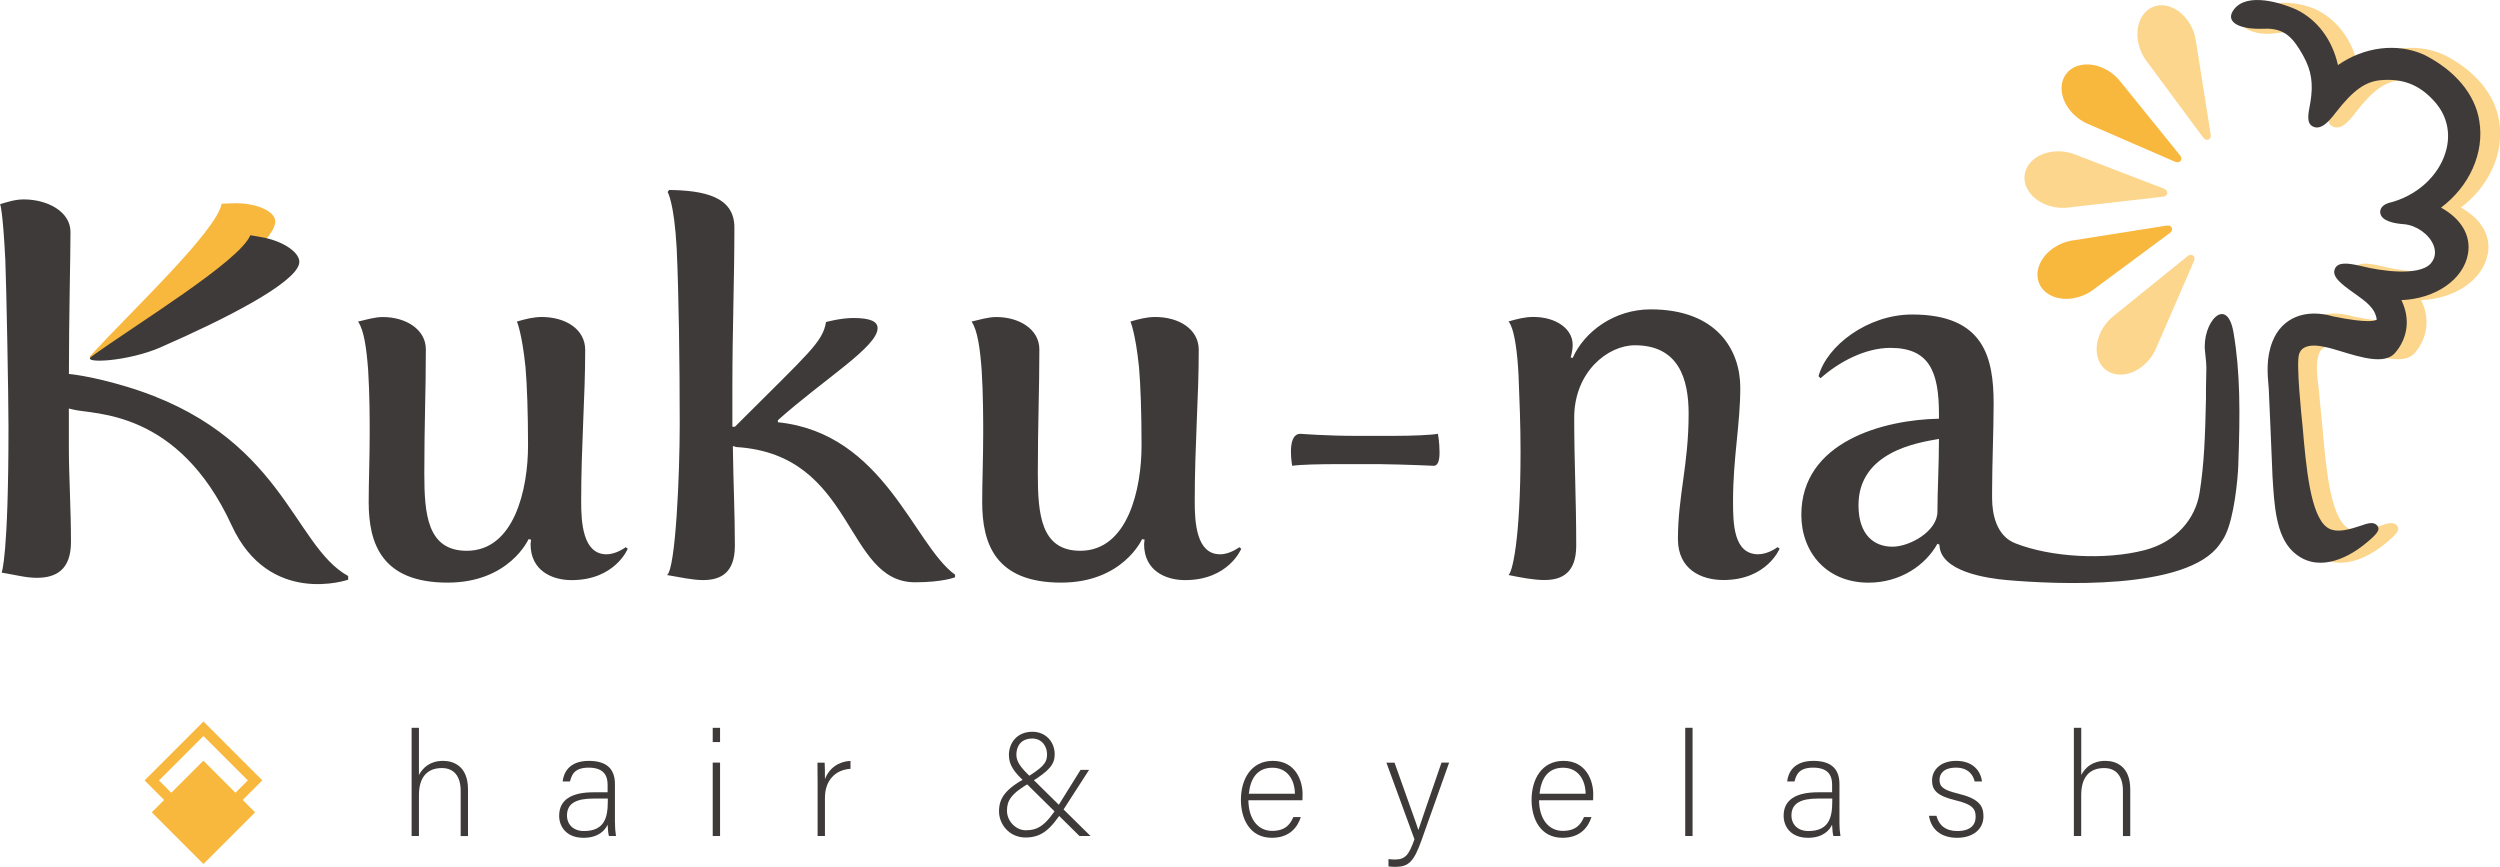 <?xml version="1.0" encoding="UTF-8"?>
<svg id="_レイヤー_2" data-name="レイヤー 2" xmlns="http://www.w3.org/2000/svg" viewBox="0 0 521.31 180.76">
  <defs>
    <style>
      .cls-1 {
        fill: #fcd68c;
      }

      .cls-2 {
        fill: #f8b73d;
      }

      .cls-3 {
        fill: #3e3a39;
      }
    </style>
  </defs>
  <g id="_レイヤー_1-2" data-name="レイヤー 1">
    <g>
      <g>
        <path class="cls-2" d="M54.7,162.73l-12.27-12.28-12.28,12.28,4.08,4.08-2.58,2.58,10.77,10.77,10.77-10.77-2.58-2.58,4.08-4.08ZM33.16,162.73l9.26-9.26,9.26,9.26-2.58,2.58-6.69-6.69-6.69,6.69-2.58-2.58Z"/>
        <g>
          <path class="cls-3" d="M87.36,151.77v9.83c.86-1.59,2.36-2.94,5.05-2.94,2.17,0,5.18,1.1,5.18,5.94v9.74h-1.53v-9.43c0-3.03-1.38-4.75-3.92-4.75-3.03,0-4.78,1.87-4.78,5.63v8.54h-1.53v-22.57h1.53Z"/>
          <path class="cls-3" d="M128.24,171.42c0,1.35.12,2.42.21,2.91h-1.47c-.12-.37-.21-1.04-.28-2.36-.52,1.13-1.87,2.73-5.02,2.73-3.55,0-5.08-2.3-5.08-4.59,0-3.37,2.6-4.9,7.19-4.9h2.91v-1.56c0-1.53-.46-3.58-3.95-3.58-3.09,0-3.55,1.62-3.89,2.88h-1.53c.18-1.68,1.22-4.29,5.45-4.29,3.49,0,5.45,1.47,5.45,4.84v7.93ZM126.74,166.52h-3c-3.4,0-5.51.89-5.51,3.52,0,1.93,1.38,3.25,3.52,3.25,4.38,0,4.99-2.91,4.99-6.22v-.55Z"/>
          <path class="cls-3" d="M148.62,151.77h1.53v2.97h-1.53v-2.97ZM148.62,159.02h1.53v15.31h-1.53v-15.31Z"/>
          <path class="cls-3" d="M170.49,163.19c0-2.57-.03-3.67-.03-4.16h1.5c.03.49.06,1.47.06,3.43.89-2.3,2.85-3.68,5.33-3.8v1.65c-3.18.21-5.33,2.42-5.33,6.06v7.96h-1.53v-11.15Z"/>
          <path class="cls-3" d="M227.09,160.55l-5.33,8.27c-2.6,4.01-4.47,5.82-7.9,5.82s-5.54-2.79-5.54-5.45,1.19-4.59,5.73-7.04c3.12-2.02,4.29-2.88,4.29-4.84,0-1.68-1.07-3.31-3.12-3.31-1.93,0-3.28,1.19-3.28,3.43,0,1.38.95,2.66,2.79,4.41l12.67,12.49h-2.3l-11.57-11.42c-1.99-1.9-3.15-3.31-3.15-5.48,0-2.42,1.62-4.84,4.9-4.84,2.76,0,4.65,2.08,4.65,4.71,0,2.08-1.13,3.43-4.9,5.76-4.32,2.45-5.05,3.95-5.05,6,0,2.21,1.9,4.07,3.89,4.07,2.48,0,4.13-.86,6.89-5.27l4.56-7.32h1.78Z"/>
          <path class="cls-3" d="M260.32,166.86c.03,3.95,2.02,6.4,4.96,6.4s3.86-1.62,4.41-2.88h1.56c-.64,2.02-2.27,4.32-6.03,4.32-4.65,0-6.46-4.01-6.46-7.9,0-4.38,2.17-8.14,6.65-8.14,4.71,0,6.21,4.07,6.21,6.95,0,.43,0,.86-.03,1.26h-11.27ZM270.02,165.51c-.03-3.03-1.68-5.42-4.68-5.42-3.15,0-4.59,2.2-4.93,5.42h9.61Z"/>
          <path class="cls-3" d="M290.79,159.02c3.09,8.76,4.44,12.37,4.96,14.02h.03c.61-1.87,1.84-5.42,4.81-14.02h1.59l-5.76,16.2c-1.62,4.53-2.72,5.54-5.48,5.54-.55,0-.92-.03-1.41-.09v-1.53c.46.06.89.09,1.38.09,2.2,0,2.91-1.07,4.04-4.22l-5.85-15.98h1.68Z"/>
          <path class="cls-3" d="M320.93,166.86c.03,3.95,2.02,6.4,4.96,6.4s3.86-1.62,4.41-2.88h1.56c-.64,2.02-2.27,4.32-6.03,4.32-4.65,0-6.46-4.01-6.46-7.9,0-4.38,2.17-8.14,6.65-8.14,4.71,0,6.21,4.07,6.21,6.95,0,.43,0,.86-.03,1.26h-11.27ZM330.64,165.51c-.03-3.03-1.68-5.42-4.68-5.42-3.15,0-4.59,2.2-4.93,5.42h9.61Z"/>
          <path class="cls-3" d="M351.41,174.33v-22.57h1.53v22.57h-1.53Z"/>
          <path class="cls-3" d="M383.57,171.42c0,1.35.12,2.42.21,2.91h-1.47c-.12-.37-.21-1.04-.28-2.36-.52,1.13-1.87,2.73-5.02,2.73-3.55,0-5.08-2.3-5.08-4.59,0-3.37,2.6-4.9,7.2-4.9h2.91v-1.56c0-1.53-.46-3.58-3.95-3.58-3.09,0-3.55,1.62-3.89,2.88h-1.53c.18-1.68,1.22-4.29,5.45-4.29,3.49,0,5.45,1.47,5.45,4.84v7.93ZM382.07,166.52h-3c-3.4,0-5.51.89-5.51,3.52,0,1.93,1.38,3.25,3.52,3.25,4.38,0,4.99-2.91,4.99-6.22v-.55Z"/>
          <path class="cls-3" d="M403.79,170.11c.52,1.99,1.93,3.18,4.35,3.18,2.72,0,3.83-1.26,3.83-2.97s-.73-2.6-4.16-3.43c-3.95-.95-4.93-2.14-4.93-4.16s1.59-4.07,5.05-4.07,5.11,2.11,5.36,4.29h-1.53c-.28-1.29-1.29-2.88-3.89-2.88s-3.43,1.32-3.43,2.54c0,1.41.73,2.11,3.77,2.85,4.32,1.04,5.39,2.45,5.39,4.74,0,2.79-2.27,4.5-5.48,4.5-3.49,0-5.45-1.84-5.88-4.59h1.56Z"/>
          <path class="cls-3" d="M433.99,151.77v9.83c.86-1.59,2.36-2.94,5.05-2.94,2.17,0,5.17,1.1,5.17,5.94v9.74h-1.53v-9.43c0-3.03-1.38-4.75-3.92-4.75-3.03,0-4.78,1.87-4.78,5.63v8.54h-1.53v-22.57h1.53Z"/>
        </g>
      </g>
      <g>
        <path class="cls-2" d="M453.58,33.74l-18.28-7.94c-2.76-1.2-4.86-3.71-5.32-6.35h0c-.55-3.15,1.37-5.66,4.55-5.98h0c2.67-.26,5.64,1.09,7.53,3.43l12.53,15.49c.69.85-.02,1.78-1.02,1.34ZM451.81,47.04l-19.68,3.11c-2.97.47-5.63,2.37-6.74,4.81h0c-1.32,2.91-.1,5.82,2.9,6.92h0c2.52.92,5.74.36,8.15-1.43l16.02-11.86c.88-.65.43-1.72-.65-1.55Z"/>
        <path class="cls-1" d="M518.75,52.93c-.92,5.33-6.75,9.37-13.88,9.65,1.87,3.82,1.39,7.89-1.37,11.07-2.15,2.4-7.05.89-11.4-.45-1.17-.33-2.23-.67-2.98-.81-4.63-1.09-5.35.81-5.58,1.42-.67,1.87-.39,4.41-.08,6.86.11.89.2,1.76.25,2.57.19,1.81.36,3.74.56,5.66.75,8.67,1.65,18.48,5.07,21.05,1.9,1.42,4.99.36,7.03-.31,1.56-.56,2.93-1,3.62.2.42.72-.27,1.67-3.06,3.88-3.49,2.73-9.85,5.94-14.75,1.23-3.46-3.35-3.82-9.59-4.18-15.64-.08-1.48-.17-2.93-.31-4.32l-.25-11.24c-.06-.89-.14-1.78-.22-2.68-.28-3.15-.59-6.38.78-9.87,1.95-4.93,6.8-6.94,12.71-5.21,7.39,1.51,8.78.86,9.03.64-.33-2.37-2.2-3.71-4.54-5.38l-.25-.17c-2.76-1.95-4.66-3.46-3.93-5.05.61-1.39,2.54-1.25,5.6-.53,3.9,1,11.88,2.15,14.36-.53,1.23-1.42.98-2.93.56-3.93-.95-2.26-3.57-4.07-6.11-4.29-2.15-.14-4.77-.7-4.96-2.37-.06-.56.08-1.53,1.76-2.06,5.74-1.39,10.37-5.55,11.88-10.62,1.17-3.96.25-7.81-2.56-10.79-2.98-3.23-6.33-4.54-10.76-4.21-3.37.22-5.97,2.09-9.62,6.8-1.42,1.87-3.09,3.74-4.77,2.87-1.34-.7-.98-2.51-.61-4.43l.11-.59c.64-3.9.22-6.61-1.45-9.65-2.06-3.71-5.69-5.47-9.95-4.77-5.13.84-10.15-2.43-5.74-4.54,4.63-2.26,9.65-2.4,14.22-.39,4.41,2.15,7.47,6.27,8.67,11.57,5.49-3.82,12.3-4.68,17.93-2.17,6.5,3.26,10.68,8.28,11.54,13.8,1.12,6.64-2.04,13.63-7.97,18.09,4.24,2.34,6.3,5.83,5.63,9.65ZM460.98,28.05l-3.11-19.68c-.47-2.97-2.37-5.63-4.81-6.74h0c-2.91-1.32-5.82-.1-6.92,2.9h0c-.92,2.52-.36,5.74,1.43,8.15l11.86,16.02c.65.88,1.72.43,1.55-.65ZM451.24,39.34l-18.6-7.15c-2.81-1.08-6.06-.76-8.24.8h0c-2.6,1.86-2.99,5-.95,7.45h0c1.72,2.06,4.79,3.18,7.78,2.84l19.8-2.26c1.09-.12,1.23-1.28.21-1.67ZM456.15,53.42l-15.49,12.53c-2.34,1.89-3.69,4.87-3.43,7.53h0c.31,3.18,2.83,5.09,5.98,4.55h0c2.64-.46,5.15-2.56,6.35-5.32l7.94-18.28c.44-1-.49-1.71-1.34-1.02Z"/>
        <path class="cls-2" d="M18.95,74.09c7.7-8.49,26.29-25.91,27.26-31.61,0,0,2.13-.1,3-.1,4.35,0,8.19,1.68,8.19,3.8,0,4.26-13.5,14.17-24.68,23-5.87,4.63-15.47,6.78-13.77,4.91Z"/>
        <path class="cls-3" d="M130.48,114.11l.42.32s-2.64,6.54-11.71,6.54c-4.11,0-8.55-2-8.55-7.49,0-.32.11-.95.11-.95l-.53-.11s-4.01,9.07-16.88,9.07c-13.72,0-16.46-8.12-16.46-16.77,0-4.43.21-9.08.21-14.45,0-2.53,0-8.02-.32-13.08-.32-4.33-.84-8.34-2.11-10.13,1.79-.42,3.48-.95,5.17-.95,4.75,0,8.97,2.53,8.97,6.75,0,8.86-.32,15.3-.32,25.85,0,8.55.63,16.14,8.86,16.14,9.92,0,12.77-12.87,12.77-21.95,0-6.86-.21-12.66-.53-16.35-.74-7.17-1.79-9.5-1.79-9.5,1.79-.53,3.48-.95,5.17-.95,4.96,0,9.07,2.53,9.07,6.86,0,9.92-.84,19.73-.84,31.65,0,4.22.32,10.97,5.27,10.97,2.11,0,4.01-1.48,4.01-1.48ZM162.21,88.04v-.42c9.71-8.65,20.79-15.3,20.79-19.2,0-1.37-1.48-2.11-5.06-2.11-2.64,0-5.7.84-5.7.84-.63,4.12-3.69,6.54-17.62,20.47l-1.37,1.37h-.53v-8.65c0-11.18.42-22.26.42-32.92,0-6.54-6.54-7.7-13.61-7.81l-.32.42s1.37,2.11,1.9,11.82c.42,9.18.63,23.42.63,36.72,0,10.24-.84,29.97-2.64,31.34,2.53.42,5.28,1.05,7.49,1.05,3.69,0,6.65-1.48,6.65-7.17,0-6.96-.32-12.77-.42-20.78l.74.21c24.84,1.55,22.49,28.2,37.26,28.2,5.8,0,8.34-1.05,8.34-1.05v-.53c-8.65-6.23-14.77-29.52-36.94-31.79ZM254.4,115.58c-4.96,0-5.27-6.75-5.27-10.97,0-11.92.84-21.73.84-31.65,0-4.33-4.12-6.86-9.08-6.86-1.69,0-3.38.42-5.17.95,0,0,1.05,2.32,1.79,9.5.32,3.69.53,9.49.53,16.35,0,9.07-2.85,21.95-12.77,21.95-8.23,0-8.86-7.6-8.86-16.14,0-10.55.32-16.99.32-25.85,0-4.22-4.22-6.75-8.97-6.75-1.69,0-3.38.53-5.17.95,1.27,1.79,1.79,5.8,2.11,10.13.32,5.06.32,10.55.32,13.08,0,5.38-.21,10.02-.21,14.45,0,8.65,2.74,16.77,16.46,16.77,12.87,0,16.88-9.07,16.88-9.07l.53.11s-.11.63-.11.95c0,5.49,4.43,7.49,8.55,7.49,9.08,0,11.71-6.54,11.71-6.54l-.42-.32s-1.9,1.48-4.01,1.48ZM366.66,115.58c-5.17,0-5.28-6.33-5.28-11.08,0-9.07,1.51-15.99,1.51-23.69s-4.77-16.3-18.69-16.3c-7.6,0-13.83,4.65-16.26,10.13l-.42-.11s.42-1.27.42-2.64c0-3.27-3.38-5.8-8.23-5.8-1.69,0-3.37.42-5.17.95,0,0,1.58.95,2.11,11.18.21,5.07.42,10.55.42,15.83,0,18.89-1.8,25.53-2.53,25.85,2.53.53,5.28,1.05,7.49,1.05,3.69,0,6.65-1.48,6.65-7.17,0-10.02-.42-17.2-.42-26.69s6.96-15.09,12.66-15.09c9.08,0,11.2,6.96,11.2,14.24,0,10.76-2.23,17.09-2.23,26.17,0,6.33,4.85,8.54,9.49,8.54,9.07,0,11.71-6.54,11.71-6.54l-.42-.32s-1.9,1.48-4.01,1.48ZM466.75,96.85c-.12,3.25-.89,10.96-2.68,14.67-.31.71-.77,1.34-1.22,1.99-6.77,9.74-34.47,8.31-44.26,7.46-4.31-.37-14.06-1.79-14.17-7.38l-.42-.21c-2.43,4.43-7.7,8.12-14.35,8.12-8.86,0-14.03-6.44-14.03-14.14,0-15.3,17.2-19.84,28.7-20.05v-.95c0-8.86-2.01-13.82-10.13-13.82-5.17,0-10.66,2.85-14.56,6.33l-.42-.42c1.69-6.33,10.23-12.87,19.52-12.87,14.98,0,16.99,8.97,16.99,18.57,0,5.59-.32,12.66-.32,18.46v1.27c0,3.33.91,7.85,4.79,9.39,7.36,2.93,18.76,3.6,27.05,1.44,6.54-1.71,10.55-6.51,11.42-11.92.97-6.04,1.17-11.85,1.34-19.71v-2.12c.03-3.9.24-4.07-.19-7.61-.73-6.02,4.56-12,5.93-4.01,1.42,8.28,1.39,16.72,1,27.52ZM404.32,91.53c-4.33.74-16.78,2.64-16.78,13.82,0,6.33,3.38,8.65,7.07,8.65s9.39-3.27,9.39-7.28c0-4.22.32-9.81.32-15.19ZM509.02,43.29c5.94-4.46,9.09-11.46,7.97-18.09-.86-5.52-5.05-10.54-11.54-13.8-5.63-2.51-12.43-1.65-17.93,2.17-1.2-5.3-4.27-9.42-8.67-11.57-4.57-2.01-11.2-3.45-13.36.5-1.17,2.15,1.47,3.71,6.66,3.49,4.32-.18,6.11,2,8.17,5.71,1.67,3.04,2.09,5.74,1.45,9.65l-.11.59c-.36,1.92-.72,3.74.61,4.43,1.67.86,3.35-1,4.77-2.87,3.65-4.71,6.25-6.58,9.62-6.8,4.43-.33,7.78.98,10.76,4.21,2.82,2.98,3.74,6.83,2.56,10.79-1.51,5.07-6.13,9.23-11.88,10.62-1.67.53-1.81,1.51-1.76,2.06.2,1.67,2.82,2.23,4.96,2.37,2.54.22,5.16,2.04,6.11,4.29.42,1,.67,2.51-.56,3.93-2.48,2.68-10.46,1.53-14.36.53-3.07-.72-4.99-.86-5.6.53-.72,1.59,1.17,3.09,3.93,5.05l.25.17c2.34,1.67,4.21,3.01,4.54,5.38-.25.22-1.65.86-9.03-.64-5.91-1.73-10.76.28-12.71,5.21-1.37,3.49-1.06,6.72-.78,9.87.08.89.7,16.76.78,18.23.36,6.05.72,12.3,4.18,15.64,4.91,4.71,11.27,1.51,14.75-1.23,2.79-2.2,3.48-3.15,3.06-3.88-.7-1.2-2.06-.75-3.62-.2-2.04.67-5.13,1.73-7.03.31-3.43-2.56-4.32-12.38-5.07-21.05-.2-1.92-1.39-13.22-.72-15.08.22-.61.95-2.51,5.58-1.42.75.14,1.81.47,2.98.81,4.35,1.34,9.26,2.84,11.4.45,2.76-3.18,3.23-7.25,1.37-11.07,7.14-.28,12.96-4.32,13.88-9.65.67-3.82-1.39-7.3-5.63-9.65ZM269.45,97.13c1.82-.26,5.63-.35,10.04-.35h7.97c6.23.09,11.51.35,11.51.35.95,0,1.21-1.3,1.21-2.77,0-2.16-.34-3.9-.34-3.9-1.47.26-5.2.43-9.44.43h-7.62c-6.15,0-11.6-.43-11.6-.43-1.65,0-1.99,1.99-1.99,3.72,0,1.56.26,2.94.26,2.94ZM.33,119.4c2.74.44,5.04,1.09,7.34,1.09,3.84,0,7.13-1.53,7.13-7.45,0-7.01-.44-13.7-.44-19.84v-8.02l.88.22c4.38,1.1,21.91-.1,33.06,24.14,7.85,17.06,24.3,11.34,24.3,11.34v-.77c-11.62-6.36-13.58-29.71-46.32-39.52-7.52-2.26-11.91-2.61-11.91-2.61,0-11.62.33-24.67.33-29.6,0-4.28-4.82-6.8-9.75-6.8-1.86,0-3.4.55-4.93.99,0,0,.55.99,1.09,11.62.22,5.26.66,28.28.66,34.86,0,27.29-1.43,30.36-1.43,30.36ZM33.51,72.41c13.32-5.81,28-13.28,28.87-17.44.44-2.08-2.98-4.51-7.24-5.4-.85-.18-2.95-.52-2.95-.52-2.12,5.38-23.89,18.62-33.17,25.34-2.05,1.49,7.63,1.02,14.49-1.97Z"/>
      </g>
    </g>
  </g>
</svg>